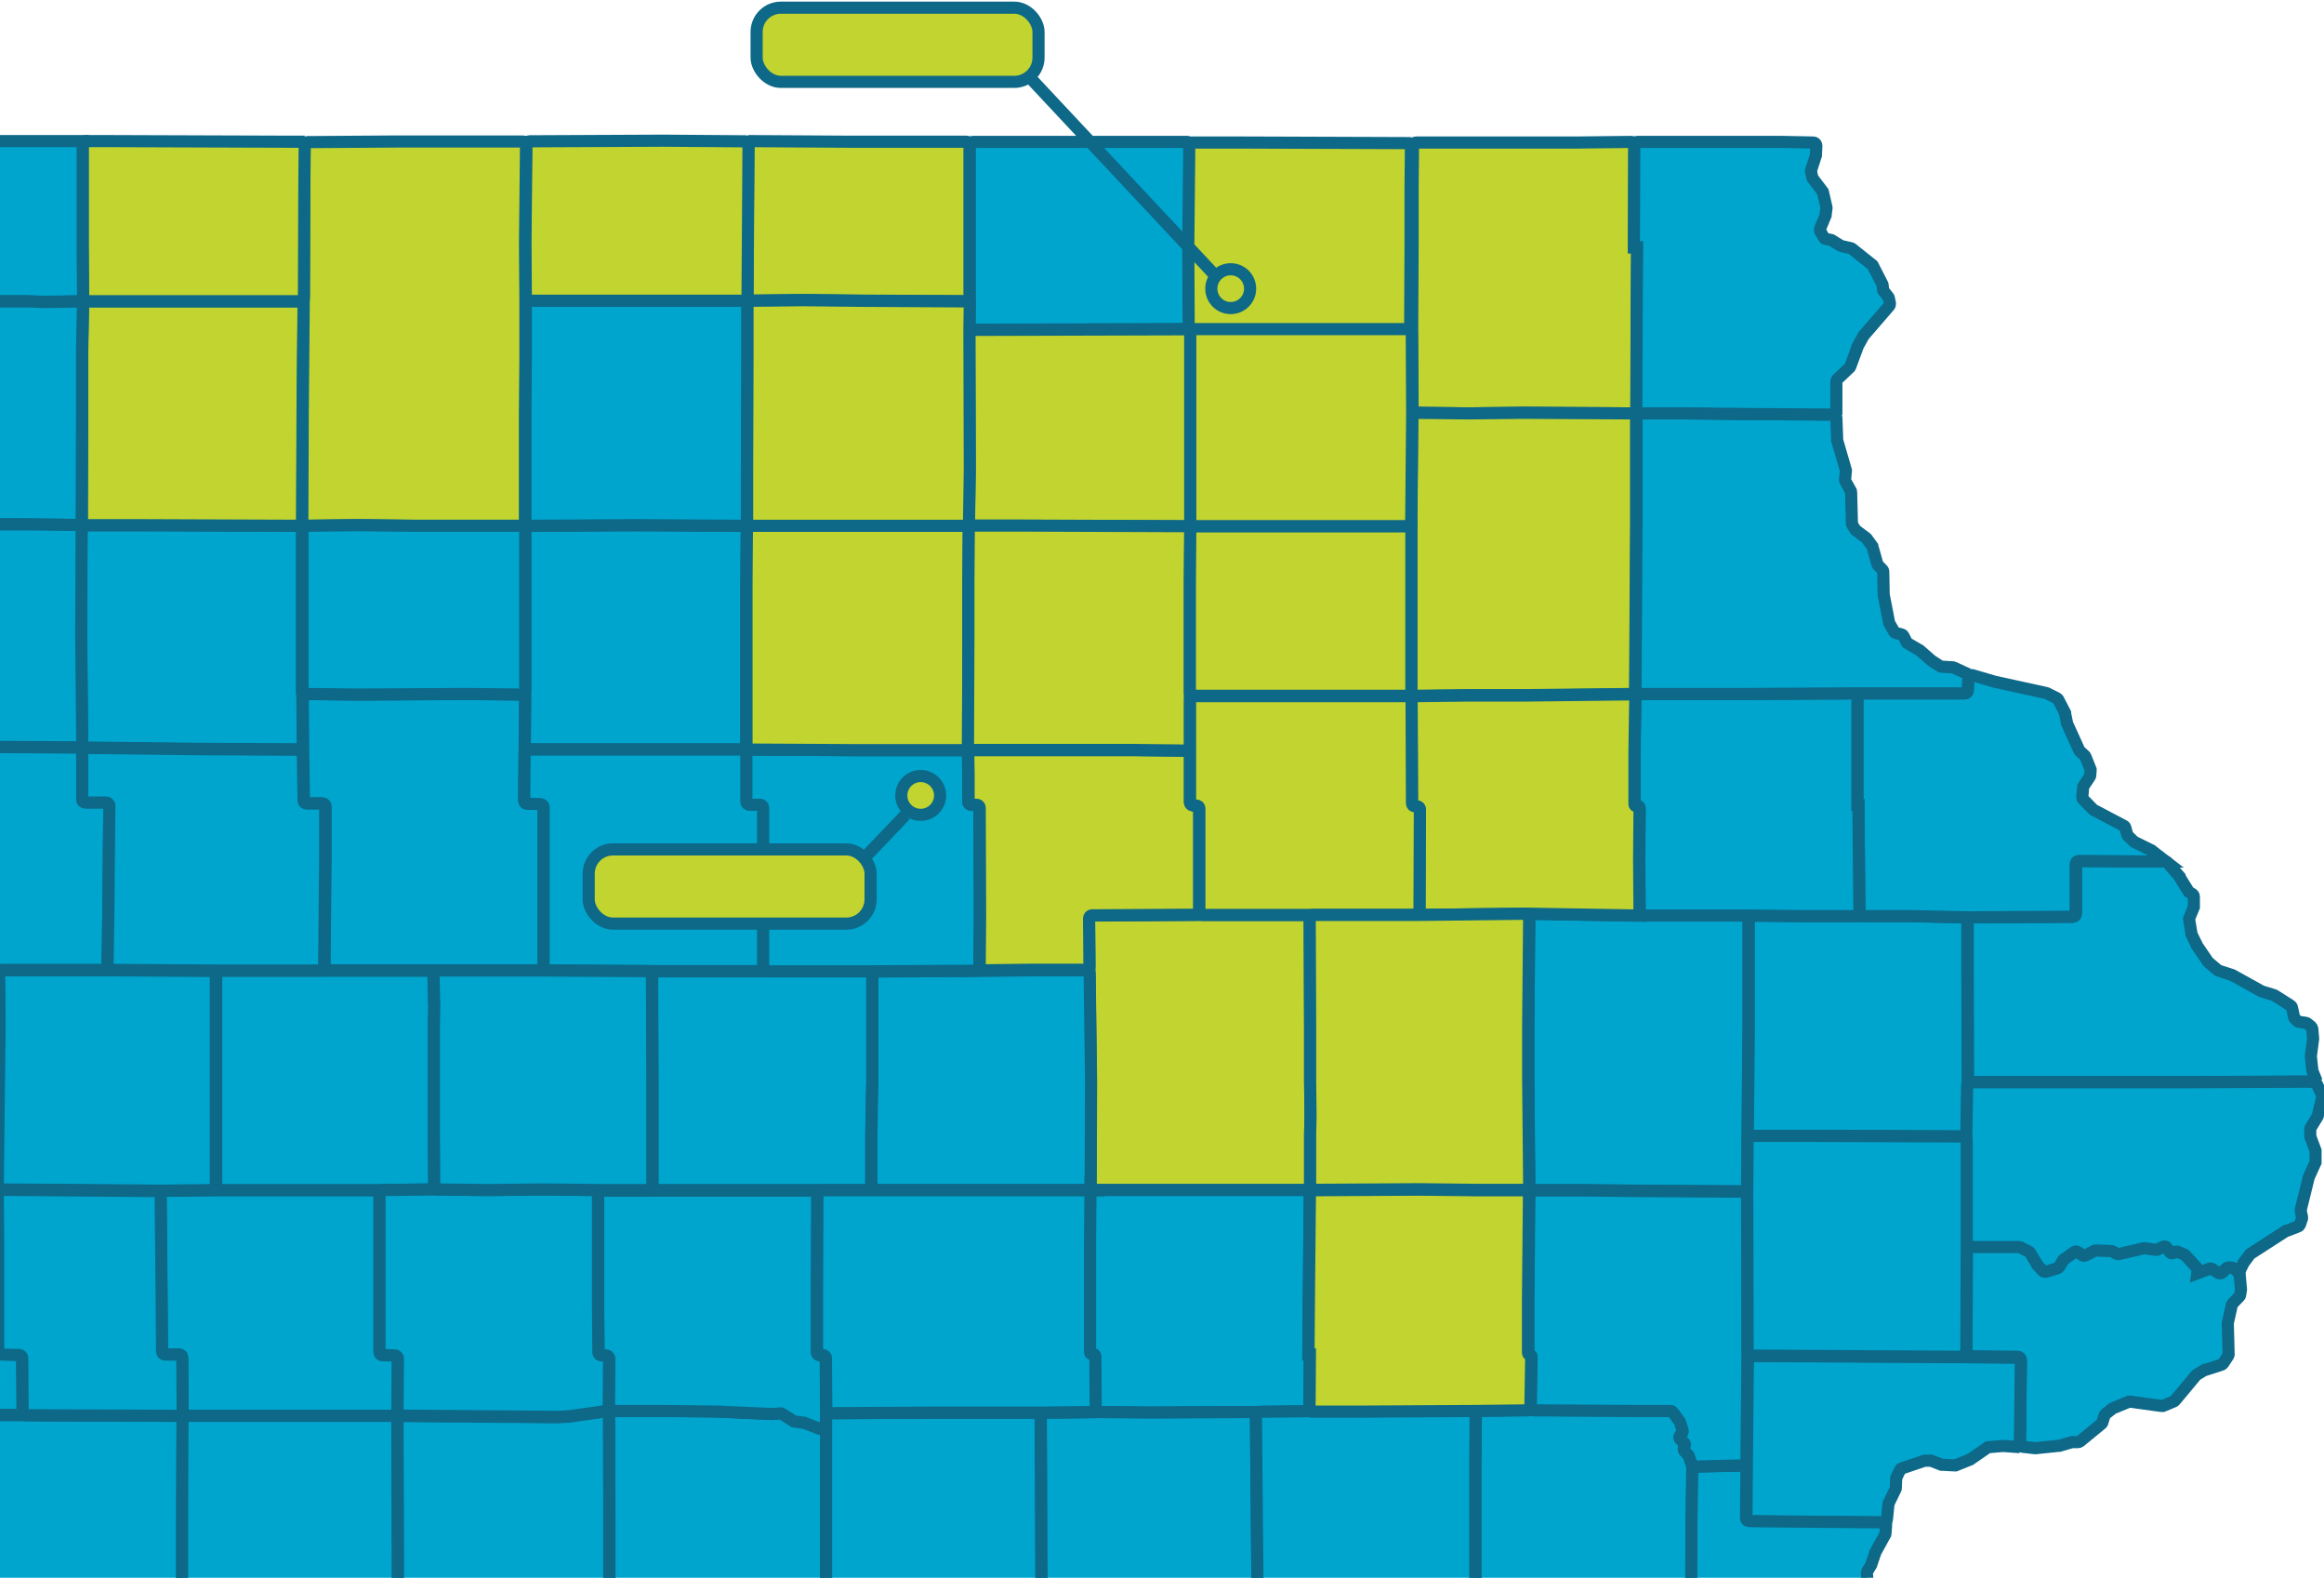 <?xml version="1.0" encoding="UTF-8"?>
<svg xmlns="http://www.w3.org/2000/svg" xmlns:xlink="http://www.w3.org/1999/xlink" id="Layer_1" data-name="Layer 1" version="1.1" viewBox="0 0 1150 780.5">
  <defs>
    <style>
      .cls-1, .cls-2 {
        fill: #00a5ce;
      }

      .cls-1, .cls-3, .cls-4 {
        stroke-width: 0px;
      }

      .cls-2, .cls-5, .cls-6 {
        stroke: #0e6887;
        stroke-width: 6px;
      }

      .cls-7 {
        clip-path: url(#clippath);
      }

      .cls-3, .cls-5 {
        fill: none;
      }

      .cls-4, .cls-6 {
        fill: #c1d42f;
      }
    </style>
    <clipPath id="clippath">
      <rect class="cls-3" x="-254" y="-3.5" width="1404" height="784"></rect>
    </clipPath>
  </defs>
  <g class="cls-7">
    <g>
      <path class="cls-1" d="M369.3,370.7h-108.1c-.8,0-1.5-.7-1.5-1.5l.2-25.6v-82c0-.8.7-1.5,1.5-1.5l53.3-.3,53.3.3c.8,0,1.5.7,1.5,1.5l-.2,26.7v82.5"></path>
      <path class="cls-5" d="M369.3,370.7h-108.1c-.8,0-1.5-.7-1.5-1.5l.2-25.6v-82c0-.8.7-1.5,1.5-1.5l53.3-.3,53.3.3c.8,0,1.5.7,1.5,1.5l-.2,26.7v82.5"></path>
      <path class="cls-6" d="M370.2,69.8l49.2.3h58.9c.8,0,1.5.7,1.5,1.5v75.9c0,.8-.7,1.5-1.5,1.5l-53.5-.3-27.4-.3-26.1.3c-.8,0-1.5-.7-1.5-1.5l.5-77.4h-.1Z"></path>
      <path class="cls-4" d="M809.7,204.5l-55.7-.3-27.6.3-25.9-.3c-.8,0-1.5-.7-1.5-1.5l-.2-39.9.2-41.8v-27.8l.2-21.2c0-.8.7-1.5,1.5-1.5h79.6l27-.3c.8,0,1.5.7,1.5,1.5l-.2,50.6h1.6l-.2,27.1-.2,55.1"></path>
      <path class="cls-5" d="M809.7,204.5l-55.7-.3-27.6.3-25.9-.3c-.8,0-1.5-.7-1.5-1.5l-.2-39.9.2-41.8v-27.8l.2-21.2c0-.8.7-1.5,1.5-1.5h79.6l27-.3c.8,0,1.5.7,1.5,1.5l-.2,50.6h1.6l-.2,27.1-.2,55.1"></path>
      <path class="cls-4" d="M369.8,148.8h-108.1c-.8,0-1.5-.7-1.5-1.5l-.2-26.6.5-49.3c0-.8.7-1.5,1.5-1.5l66.1-.3,40.8.3c.8,0,1.5.7,1.5,1.5l-.5,77.4"></path>
      <path class="cls-5" d="M369.8,148.8h-108.1c-.8,0-1.5-.7-1.5-1.5l-.2-26.6.5-49.3c0-.8.7-1.5,1.5-1.5l66.1-.3,40.8.3c.8,0,1.5.7,1.5,1.5l-.5,77.4"></path>
      <path class="cls-1" d="M149.6,343.3l27.4.3,54.3-.3,27,.3c.8,0,1.5.7,1.5,1.5l-.2,25.6-.2,25.3c0,.8.6,1.5,1.5,1.5l6.6.2c.8,0,1.5.7,1.5,1.5v79.3c0,.8-.7,1.5-1.5,1.5h-105.4c-.8,0-1.5-.7-1.5-1.5l.5-53.4v-26.2c0-.8-.7-1.5-1.5-1.5h-7.7c-.8,0-1.5-.7-1.5-1.5l-.4-25.3-.2-27.5"></path>
      <path class="cls-5" d="M149.6,343.3l27.4.3,54.3-.3,27,.3c.8,0,1.5.7,1.5,1.5l-.2,25.6-.2,25.3c0,.8.6,1.5,1.5,1.5l6.6.2c.8,0,1.5.7,1.5,1.5v79.3c0,.8-.7,1.5-1.5,1.5h-105.4c-.8,0-1.5-.7-1.5-1.5l.5-53.4v-26.2c0-.8-.7-1.5-1.5-1.5h-7.7c-.8,0-1.5-.7-1.5-1.5l-.4-25.3-.2-27.5"></path>
      <path class="cls-1" d="M837.6,725.5l-.5,26.6-.2,52.2c0,.8-.7,1.5-1.5,1.5l-25.6-.3-26.2.3h-38.6l-13.3-.6c-.8,0-1.5-.8-1.5-1.6l.4-7.4h0c0,0-.5-17-.5-17v-54.4l.2-25.5c0-.8.7-1.5,1.5-1.5l25.7-.3,53.4.3h15.7c.5,0,.9.2,1.2.6l3.3,4.5c0,0,.2.3.2.4l1.3,4c.2.5,0,1-.2,1.4l-1,1.3c-.5.7-.4,1.6.3,2.1l1.5,1.2c.5.4.7,1,.5,1.6l-.4,1.3c-.2.5,0,1.1.3,1.5l1.8,1.9c0,.2.3.3.3.5l1.8,5.3"></path>
      <path class="cls-5" d="M837.6,725.5l-.5,26.6-.2,52.2c0,.8-.7,1.5-1.5,1.5l-25.6-.3-26.2.3h-38.6l-13.3-.6c-.8,0-1.5-.8-1.5-1.6l.4-7.4h0c0,0-.5-17-.5-17v-54.4l.2-25.5c0-.8.7-1.5,1.5-1.5l25.7-.3,53.4.3h15.7c.5,0,.9.2,1.2.6l3.3,4.5c0,0,.2.3.2.4l1.3,4c.2.5,0,1-.2,1.4l-1,1.3c-.5.7-.4,1.6.3,2.1l1.5,1.2c.5.4.7,1,.5,1.6l-.4,1.3c-.2.5,0,1.1.3,1.5l1.8,1.9c0,.2.3.3.3.5l1.8,5.3"></path>
      <path class="cls-1" d="M408.8,704.1v75.8l.2,25.3c0,.8-.7,1.5-1.5,1.5l-52.3-.3-52.1-.3c-.8,0-1.5-.7-1.5-1.5v-52.2l-.2-53c0-.8.7-1.5,1.5-1.5h25.4l26.7.3,26.9,1.2h.2l4.1-.3c.3,0,.7,0,.9.2l5.6,3.6c.2,0,.4.2.6.2l4.3.6h.4l7.4,2.9c.6.2,1.3,0,1.7-.4l1.8-2.2"></path>
      <path class="cls-5" d="M408.8,704.1v75.8l.2,25.3c0,.8-.7,1.5-1.5,1.5l-52.3-.3-52.1-.3c-.8,0-1.5-.7-1.5-1.5v-52.2l-.2-53c0-.8.7-1.5,1.5-1.5h25.4l26.7.3,26.9,1.2h.2l4.1-.3c.3,0,.7,0,.9.2l5.6,3.6c.2,0,.4.2.6.2l4.3.6h.4l7.4,2.9c.6.2,1.3,0,1.7-.4l1.8-2.2"></path>
      <path class="cls-4" d="M648.3,588.7h-107.2c-.8,0-1.5-.7-1.5-1.5l.2-52.5-.7-54.8-.2-25.5c0-.8.7-1.5,1.5-1.5l53.1-.3h53.1c.8,0,1.5.7,1.5,1.5l.2,53.1v27.5l.2,17.5-.2,9.1v27.5"></path>
      <path class="cls-5" d="M648.3,588.7h-107.2c-.8,0-1.5-.7-1.5-1.5l.2-52.5-.7-54.8-.2-25.5c0-.8.7-1.5,1.5-1.5l53.1-.3h53.1c.8,0,1.5.7,1.5,1.5l.2,53.1v27.5l.2,17.5-.2,9.1v27.5"></path>
      <path class="cls-2" d="M431.1,588.7h-106.7c-.8,0-1.5-.7-1.5-1.5v-52.2l-.2-53c0-.8.7-1.5,1.5-1.5h105.9c.8,0,1.5.7,1.5,1.5v53l-.5,26.2v27.5Z"></path>
      <path class="cls-1" d="M-1.1,588.4l.2,27.4v52.6c0,.8.7,1.5,1.5,1.5l8.9.2c.8,0,1.5.7,1.5,1.5l.2,26.8c0,.8-.7,1.5-1.5,1.5H-15.3l-26.7-.3h-51c-.8,0-1.5-.7-1.5-1.5l-.2-26.5c0-.8-.7-1.5-1.5-1.5h-11.1c-.8,0-1.5-.7-1.5-1.5l.2-25.8v-52.7c0-.8.7-1.5,1.5-1.5h24.7l81.3-.3"></path>
      <path class="cls-5" d="M-1.1,588.4l.2,27.4v52.6c0,.8.7,1.5,1.5,1.5l8.9.2c.8,0,1.5.7,1.5,1.5l.2,26.8c0,.8-.7,1.5-1.5,1.5H-15.3l-26.7-.3h-51c-.8,0-1.5-.7-1.5-1.5l-.2-26.5c0-.8-.7-1.5-1.5-1.5h-11.1c-.8,0-1.5-.7-1.5-1.5l.2-25.8v-52.7c0-.8.7-1.5,1.5-1.5h24.7l81.3-.3"></path>
      <path class="cls-1" d="M1108.2,629.8l.7,7.9v.4l-.4,2.5c0,.3-.2.6-.4.8l-3.3,3.4c-.2.2-.3.5-.4.7l-2,9v.4l.4,14.9c0,.3,0,.6-.2.9l-2.5,3.8c-.2.3-.5.5-.8.6l-8.1,2.6c0,0-.2,0-.3,0l-3.8,2.3c-.2,0-.3.2-.4.3l-10.5,12.6c-.2.2-.4.3-.6.4l-5.3,2.2c-.2,0-.5,0-.8,0l-15.2-2.1c-.3,0-.5,0-.8,0l-7.8,3.2c0,0-.3,0-.4.2l-3.4,2.7c-.2.2-.4.4-.5.7l-1.1,3.5c0,.3-.3.5-.5.7l-10.6,8.7c-.3.2-.6.3-1,.3h-2.9l-6.2,1.8h-.3l-11.5,1.2h-.3l-6.1-.7c-.8,0-1.3-.8-1.3-1.5l.4-41.5c0-.8-.7-1.5-1.5-1.5l-23.9-.3c-.8,0-1.5-.7-1.5-1.5l.2-51.4c0-.8.7-1.5,1.5-1.5h24.6c.2,0,.5,0,.7.2l4.2,2.1c.3,0,.5.3.6.6l3.6,6s0,.2.2.3l2.5,2.6c.4.4,1,.6,1.6.4l5.5-1.7c.4,0,.7-.4.9-.7l1.9-3.2c0-.2.3-.4.5-.5l5.1-3.6c.5-.4,1.2-.4,1.8,0l2.3,1.6c.5.3,1.1.4,1.6,0l4.2-2.2c.2,0,.5-.2.8-.2l7.6.3c.2,0,.5,0,.7.2l2,1.1c.3.2.7.2,1.1.2l12.4-2.9h.6l5.5.8c.3,0,.6,0,.9-.2l2.5-1.3c.7-.4,1.5,0,2,.5l1.3,2c.4.7,1.3.9,2,.5l.9-.5c.4-.2.9-.3,1.4,0l3.2,1.4c.2,0,.4.2.5.4l5.6,6.1c.3.3.4.8.4,1.2l-.2,1.5,5.8-2.2c.5-.2,1,0,1.4,0l3.2,2c.6.4,1.4.3,1.9-.2l1.9-2c.3-.3.7-.5,1.1-.5h1.6c.3,0,.7,0,.9.3l3.1,2.5"></path>
      <path class="cls-5" d="M1108.2,629.8l.7,7.9v.4l-.4,2.5c0,.3-.2.6-.4.8l-3.3,3.4c-.2.2-.3.5-.4.7l-2,9v.4l.4,14.9c0,.3,0,.6-.2.9l-2.5,3.8c-.2.3-.5.5-.8.6l-8.1,2.6c0,0-.2,0-.3,0l-3.8,2.3c-.2,0-.3.2-.4.3l-10.5,12.6c-.2.2-.4.3-.6.4l-5.3,2.2c-.2,0-.5,0-.8,0l-15.2-2.1c-.3,0-.5,0-.8,0l-7.8,3.2c0,0-.3,0-.4.2l-3.4,2.7c-.2.2-.4.4-.5.7l-1.1,3.5c0,.3-.3.5-.5.7l-10.6,8.7c-.3.2-.6.3-1,.3h-2.9l-6.2,1.8h-.3l-11.5,1.2h-.3l-6.1-.7c-.8,0-1.3-.8-1.3-1.5l.4-41.5c0-.8-.7-1.5-1.5-1.5l-23.9-.3c-.8,0-1.5-.7-1.5-1.5l.2-51.4c0-.8.7-1.5,1.5-1.5h24.6c.2,0,.5,0,.7.2l4.2,2.1c.3,0,.5.3.6.6l3.6,6s0,.2.2.3l2.5,2.6c.4.4,1,.6,1.6.4l5.5-1.7c.4,0,.7-.4.9-.7l1.9-3.2c0-.2.3-.4.5-.5l5.1-3.6c.5-.4,1.2-.4,1.8,0l2.3,1.6c.5.3,1.1.4,1.6,0l4.2-2.2c.2,0,.5-.2.8-.2l7.6.3c.2,0,.5,0,.7.2l2,1.1c.3.2.7.2,1.1.2l12.4-2.9h.6l5.5.8c.3,0,.6,0,.9-.2l2.5-1.3c.7-.4,1.5,0,2,.5l1.3,2c.4.7,1.3.9,2,.5l.9-.5c.4-.2.9-.3,1.4,0l3.2,1.4c.2,0,.4.2.5.4l5.6,6.1c.3.3.4.8.4,1.2l-.2,1.5,5.8-2.2c.5-.2,1,0,1.4,0l3.2,2c.6.4,1.4.3,1.9-.2l1.9-2c.3-.3.7-.5,1.1-.5h1.6c.3,0,.7,0,.9.3l3.1,2.5"></path>
      <path class="cls-1" d="M40.7,369.8v25.6c0,.8.7,1.5,1.5,1.5h10.4c.8,0,1.5.7,1.5,1.5l-.5,54.4-.4,25.5c0,.8-.7,1.5-1.5,1.5H-52.6c-.8,0-1.5-.7-1.5-1.5l.2-53.1.2-26.8c0-.8-.7-1.5-1.5-1.5h-12.3c-.8,0-1.5-.7-1.5-1.5l-.2-24.1c0-.8.7-1.5,1.5-1.5l53.3-.3,55,.3"></path>
      <path class="cls-5" d="M40.7,369.8v25.6c0,.8.7,1.5,1.5,1.5h10.4c.8,0,1.5.7,1.5,1.5l-.5,54.4-.4,25.5c0,.8-.7,1.5-1.5,1.5H-52.6c-.8,0-1.5-.7-1.5-1.5l.2-53.1.2-26.8c0-.8-.7-1.5-1.5-1.5h-12.3c-.8,0-1.5-.7-1.5-1.5l-.2-24.1c0-.8.7-1.5,1.5-1.5l53.3-.3,55,.3"></path>
      <path class="cls-1" d="M648,698.2l-26.5.3-53,.3-25-.3c-.8,0-1.5-.7-1.5-1.5l-.2-26.1c0-.5-.5-1-1-1h-.6c-.5,0-1-.4-1-1v-53.4l.2-25.3c0-.8.7-1.5,1.5-1.5h105.7c.8,0,1.5.7,1.5,1.5l-.5,52.3-.2,27.4h.7l-.2,28.2"></path>
      <path class="cls-5" d="M648,698.2l-26.5.3-53,.3-25-.3c-.8,0-1.5-.7-1.5-1.5l-.2-26.1c0-.5-.5-1-1-1h-.6c-.5,0-1-.4-1-1v-53.4l.2-25.3c0-.8.7-1.5,1.5-1.5h105.7c.8,0,1.5.7,1.5,1.5l-.5,52.3-.2,27.4h.7l-.2,28.2"></path>
      <path class="cls-1" d="M408.8,699.1v4.4c0,.3-.1.7-.3,1l-1.5,1.8c-.4.5-1.1.7-1.7.4l-7.4-2.9h-.4l-4.3-.6c-.2,0-.4,0-.6-.2l-5.6-3.6c-.3-.2-.6-.3-.9-.2l-4.1.3h-.2l-26.9-1.2-26.7-.3h-25.4c-.8,0-1.5-.7-1.5-1.5l.2-24.2c0-.8-.7-1.5-1.5-1.5h-2.3c-.8,0-1.5-.7-1.5-1.5l-.2-25.5v-53.3c0-.8.7-1.5,1.5-1.5h105.4c.8,0,1.5.7,1.5,1.5l-.2,52.7v25.8c0,.8.7,1.5,1.5,1.5h1.4c.8,0,1.5.7,1.5,1.5l.2,27.4"></path>
      <path class="cls-5" d="M408.8,699.1v4.4c0,.3-.1.7-.3,1l-1.5,1.8c-.4.5-1.1.7-1.7.4l-7.4-2.9h-.4l-4.3-.6c-.2,0-.4,0-.6-.2l-5.6-3.6c-.3-.2-.6-.3-.9-.2l-4.1.3h-.2l-26.9-1.2-26.7-.3h-25.4c-.8,0-1.5-.7-1.5-1.5l.2-24.2c0-.8-.7-1.5-1.5-1.5h-2.3c-.8,0-1.5-.7-1.5-1.5l-.2-25.5v-53.3c0-.8.7-1.5,1.5-1.5h105.4c.8,0,1.5.7,1.5,1.5l-.2,52.7v25.8c0,.8.7,1.5,1.5,1.5h1.4c.8,0,1.5.7,1.5,1.5l.2,27.4"></path>
      <path class="cls-1" d="M149.6,343.3l.2,25.9c0,.8-.7,1.5-1.5,1.5l-53.3-.3-52.9-.6c-.8,0-1.5-.7-1.5-1.5l-.5-53.1.2-53.9c0-.8.7-1.5,1.5-1.5h25.4l80.7.3c.8,0,1.5.7,1.5,1.5v81.7"></path>
      <path class="cls-5" d="M149.6,343.3l.2,25.9c0,.8-.7,1.5-1.5,1.5l-53.3-.3-52.9-.6c-.8,0-1.5-.7-1.5-1.5l-.5-53.1.2-53.9c0-.8.7-1.5,1.5-1.5h25.4l80.7.3c.8,0,1.5.7,1.5,1.5v81.7"></path>
      <path class="cls-4" d="M149.6,260.1l-82.2-.3h-25.4c-.8,0-1.5-.7-1.5-1.5l.2-53.7v-30.9l.4-23.1c0-.8.7-1.5,1.5-1.5h106.1c.8,0,1.5.7,1.5,1.5l-.5,53.9-.2,55.6"></path>
      <path class="cls-5" d="M149.6,260.1l-82.2-.3h-25.4c-.8,0-1.5-.7-1.5-1.5l.2-53.7v-30.9l.4-23.1c0-.8.7-1.5,1.5-1.5h106.1c.8,0,1.5.7,1.5,1.5l-.5,53.9-.2,55.6"></path>
      <path class="cls-1" d="M999.5,715.9l-8.2-.6h-.2l-7.1.6c-.3,0-.5,0-.7.3l-8.1,5.6s-.2,0-.3.2l-7.2,2.9c-.2,0-.4,0-.6,0l-5.9-.3c-.2,0-.3,0-.5,0l-5.1-2c-.2,0-.4,0-.5,0h-2.8l-11.2,3.8c-.4,0-.7.4-.9.8l-1.7,3.5c0,.2,0,.4-.2.6l-.2,4.9c0,.2,0,.4-.2.6l-3.2,6.6c0,.2,0,.3-.2.5l-.8,7.9c0,.8-.7,1.4-1.5,1.4l-66.5-.6c-.8,0-1.5-.7-1.5-1.5l.2-26,.5-52.8c0-.8.7-1.5,1.5-1.5l52.1.3,54.6.3,25.4.3c.8,0,1.5.7,1.5,1.5l-.5,42.8"></path>
      <path class="cls-5" d="M999.5,715.9l-8.2-.6h-.2l-7.1.6c-.3,0-.5,0-.7.3l-8.1,5.6s-.2,0-.3.2l-7.2,2.9c-.2,0-.4,0-.6,0l-5.9-.3c-.2,0-.3,0-.5,0l-5.1-2c-.2,0-.4,0-.5,0h-2.8l-11.2,3.8c-.4,0-.7.4-.9.8l-1.7,3.5c0,.2,0,.4-.2.6l-.2,4.9c0,.2,0,.4-.2.6l-3.2,6.6c0,.2,0,.3-.2.5l-.8,7.9c0,.8-.7,1.4-1.5,1.4l-66.5-.6c-.8,0-1.5-.7-1.5-1.5l.2-26,.5-52.8c0-.8.7-1.5,1.5-1.5l52.1.3,54.6.3,25.4.3c.8,0,1.5.7,1.5,1.5l-.5,42.8"></path>
      <path class="cls-1" d="M589,162.8l-107.8.3c-.8,0-1.5-.7-1.5-1.5l.2-12.5v-77.4c0-.8.7-1.5,1.5-1.5h106.3c.8,0,1.5.7,1.5,1.5l-.5,49.6.2,41.5"></path>
      <path class="cls-5" d="M589,162.8l-107.8.3c-.8,0-1.5-.7-1.5-1.5l.2-12.5v-77.4c0-.8.7-1.5,1.5-1.5h106.3c.8,0,1.5.7,1.5,1.5l-.5,49.6.2,41.5"></path>
      <path class="cls-1" d="M539.6,588.7h-106.9c-.8,0-1.5-.7-1.5-1.5v-25.9l.5-26.2v-53c0-.8.7-1.5,1.5-1.5l51.7-.3,26.9-.3h25.9c.8,0,1.5.7,1.5,1.5l.7,53.3-.2,54"></path>
      <path class="cls-5" d="M539.6,588.7h-106.9c-.8,0-1.5-.7-1.5-1.5v-25.9l.5-26.2v-53c0-.8.7-1.5,1.5-1.5l51.7-.3,26.9-.3h25.9c.8,0,1.5.7,1.5,1.5l.7,53.3-.2,54"></path>
      <path class="cls-1" d="M515.4,806.8h-104.9c-.8,0-1.5-.7-1.5-1.5l-.2-25.4v-79.3c0-.8.7-1.5,1.5-1.5l50.7-.3h52.4c.8,0,1.5.7,1.5,1.5l.2,25.8.2,53.8v26.9"></path>
      <path class="cls-5" d="M515.4,806.8h-104.9c-.8,0-1.5-.7-1.5-1.5l-.2-25.4v-79.3c0-.8.7-1.5,1.5-1.5l50.7-.3h52.4c.8,0,1.5.7,1.5,1.5l.2,25.8.2,53.8v26.9"></path>
      <path class="cls-1" d="M542.1,698.5l26.5.3,51.4-.3c.8,0,1.5.7,1.5,1.5l.2,25.8.5,53.2-.2,25.7c0,.8-.7,1.5-1.5,1.5l-52.4.3-26.2.3h-25c-.8,0-1.5-.7-1.5-1.5v-25.3l-.2-53.8-.2-25.8c0-.8.7-1.5,1.5-1.5l25.7-.3"></path>
      <path class="cls-5" d="M542.1,698.5l26.5.3,51.4-.3c.8,0,1.5.7,1.5,1.5l.2,25.8.5,53.2-.2,25.7c0,.8-.7,1.5-1.5,1.5l-52.4.3-26.2.3h-25c-.8,0-1.5-.7-1.5-1.5v-25.3l-.2-53.8-.2-25.8c0-.8.7-1.5,1.5-1.5l25.7-.3"></path>
      <path class="cls-1" d="M301.3,697.9l.2,54.5v52.4c0,.8-.6,1.5-1.4,1.5l-24.1,2h-.2l-26.2-.3-51.4-.3c-.8,0-1.5-.7-1.5-1.5l.2-25.3-.2-78.9c0-.8.7-1.5,1.5-1.5l77.8.6h0l5.5-.3h.1l19.4-2.8"></path>
      <path class="cls-5" d="M301.3,697.9l.2,54.5v52.4c0,.8-.6,1.5-1.4,1.5l-24.1,2h-.2l-26.2-.3-51.4-.3c-.8,0-1.5-.7-1.5-1.5l.2-25.3-.2-78.9c0-.8.7-1.5,1.5-1.5l77.8.6h0l5.5-.3h.1l19.4-2.8"></path>
      <path class="cls-1" d="M961.8,833.6l-45.1-.3-51.5-.3c-.8,0-1.5-.7-1.5-1.5l-.2-23.8c0-.8-.7-1.5-1.5-1.5l-23.7-.3c-.8,0-1.5-.7-1.5-1.5l.2-52.2.4-25.2c0-.8.7-1.5,1.5-1.5l23.7-.5c.9,0,1.6.7,1.6,1.5l-.2,24.5c0,.8.7,1.5,1.5,1.5l66.3.6c.9,0,1.6.8,1.5,1.6l-.3,3.9c0,.2,0,.4-.2.6l-4.9,8.9s0,.2,0,.2l-2,5.9c0,0,0,.2-.2.3l-1.7,2.8c-.2.3-.2.6-.2.9l.2,2.8c0,.3,0,.6.3.8l2.6,3.5c0,0,.2.3.2.4l2.8,7.7c0,.2.2.5.4.6l5.2,4.4c.2.2.3.3.4.5l1.9,4.3c.2.4.5.7.9.8l2.9.9h.7l4.5-.8c.4,0,.9,0,1.2.3l4.1,3.4c.2,0,.3.3.4.5l9.4,17.5c0,.3.2.5.2.8l-.4,6.7"></path>
      <path class="cls-5" d="M961.8,833.6l-45.1-.3-51.5-.3c-.8,0-1.5-.7-1.5-1.5l-.2-23.8c0-.8-.7-1.5-1.5-1.5l-23.7-.3c-.8,0-1.5-.7-1.5-1.5l.2-52.2.4-25.2c0-.8.7-1.5,1.5-1.5l23.7-.5c.9,0,1.6.7,1.6,1.5l-.2,24.5c0,.8.7,1.5,1.5,1.5l66.3.6c.9,0,1.6.8,1.5,1.6l-.3,3.9c0,.2,0,.4-.2.6l-4.9,8.9s0,.2,0,.2l-2,5.9c0,0,0,.2-.2.3l-1.7,2.8c-.2.3-.2.6-.2.9l.2,2.8c0,.3,0,.6.3.8l2.6,3.5c0,0,.2.3.2.4l2.8,7.7c0,.2.2.5.4.6l5.2,4.4c.2.2.3.3.4.5l1.9,4.3c.2.4.5.7.9.8l2.9.9h.7l4.5-.8c.4,0,.9,0,1.2.3l4.1,3.4c.2,0,.3.3.4.5l9.4,17.5c0,.3.2.5.2.8l-.4,6.7"></path>
      <path class="cls-2" d="M811.3,452.9h52.4c.8,0,1.5.7,1.5,1.5v53.4l-.5,54.1-.2,25.9c0,.8-.7,1.5-1.5,1.5l-52.1-.3-27.2-.3h-25.4c-.8,0-1.5-.7-1.5-1.5l-.5-53.1v-27.2l.5-53.3c0-.8.7-1.5,1.5-1.5l53,.9h0Z"></path>
      <path class="cls-4" d="M259.9,260.1h-55.7l-27.2-.3-25.9.3c-.8,0-1.5-.7-1.5-1.5l.2-54,.5-55.4.2-56.8.2-20.6c0-.8.7-1.5,1.5-1.5l43.1-.3h63.5c.8,0,1.5.7,1.5,1.5l-.5,49.3.2,28.1v28l-.2,27.7v55.6"></path>
      <path class="cls-5" d="M259.9,260.1h-55.7l-27.2-.3-25.9.3c-.8,0-1.5-.7-1.5-1.5l.2-54,.5-55.4.2-56.8.2-20.6c0-.8.7-1.5,1.5-1.5l43.1-.3h63.5c.8,0,1.5.7,1.5,1.5l-.5,49.3.2,28.1v28l-.2,27.7v55.6"></path>
      <path class="cls-1" d="M622,806.1l.2-27.2-.5-53.2-.2-25.8c0-.8.7-1.5,1.5-1.5l25-.3h27.2l53.5-.3c.8,0,1.5.7,1.5,1.5l-.2,25.4v54.4l.5,16.9h0c0,0-.4,7.6-.4,7.6,0,.8-.7,1.4-1.5,1.4l-53.2.6-53.4.3"></path>
      <path class="cls-5" d="M622,806.1l.2-27.2-.5-53.2-.2-25.8c0-.8.7-1.5,1.5-1.5l25-.3h27.2l53.5-.3c.8,0,1.5.7,1.5,1.5l-.2,25.4v54.4l.5,16.9h0c0,0-.4,7.6-.4,7.6,0,.8-.7,1.4-1.5,1.4l-53.2.6-53.4.3"></path>
      <path class="cls-1" d="M865.2,452.9l26.7.3h54.4l25.7.6c.8,0,1.5.7,1.5,1.5v25.5l.2,54.5-.4,25.4c0,.8-.7,1.5-1.5,1.5l-80-.3h-25.4c-.8,0-1.5-.7-1.5-1.5l.5-52.6v-54.9"></path>
      <path class="cls-5" d="M865.2,452.9l26.7.3h54.4l25.7.6c.8,0,1.5.7,1.5,1.5v25.5l.2,54.5-.4,25.4c0,.8-.7,1.5-1.5,1.5l-80-.3h-25.4c-.8,0-1.5-.7-1.5-1.5l.5-52.6v-54.9"></path>
      <path class="cls-2" d="M864.7,670.6l-.5,52.8c0,.8-.7,1.5-1.5,1.5l-24.1.6c-.7,0-1.3-.4-1.5-1l-1.4-4.2c0-.2-.2-.4-.3-.5l-1.8-1.9c-.4-.4-.5-1-.3-1.5l.4-1.3c.2-.6,0-1.2-.5-1.6l-1.5-1.2c-.6-.5-.8-1.4-.3-2.1l1-1.3c.3-.4.4-.9.2-1.4l-1.3-4c0-.2,0-.3-.2-.4l-3.3-4.5c-.3-.4-.7-.6-1.2-.6h-15.7l-51.9-.3c-.8,0-1.5-.7-1.5-1.5l.4-24.9c0-.5-.3-.9-.8-1-.5,0-.8-.5-.8-1v-25.6l.5-53.3c0-.8.7-1.5,1.5-1.5h25.4l27.2.3,52.1.3c.8,0,1.5.7,1.5,1.5l.2,79.7h0Z"></path>
      <path class="cls-2" d="M539.6,588.7l-.2,26.8v53.4c0,.5.4,1,1,1h.6c.5,0,1,.4,1,1l.2,26.1c0,.8-.7,1.5-1.5,1.5l-25.7.3h-53.9l-50.7.3c-.8,0-1.5-.7-1.5-1.5l-.2-25.8c0-.8-.7-1.5-1.5-1.5h-1.4c-.8,0-1.5-.7-1.5-1.5v-25.8l.2-52.7c0-.8.7-1.5,1.5-1.5h133.7,0Z"></path>
      <path class="cls-1" d="M1146.5,535.3l-3.6-.3h0l-61.5.3h-106c-.8,0-1.5-.7-1.5-1.5l-.2-53v-25.5c0-.8.7-1.5,1.5-1.5l50.6-.3c.8,0,1.5-.7,1.5-1.5v-24.6c0-.8.7-1.5,1.5-1.5l42.6.3c.4,0,.9.2,1.1.5l6,6.9s0,.1,0,.2l4.4,7.1c0,.2.3.4.5.5l1.5.9c.4.3.7.8.7,1.3v4.5c0,.2,0,.4,0,.6l-2.3,5.6c0,.3,0,.5,0,.8l1.1,6.6c0,.1,0,.3,0,.4l2.6,5.3s0,.1,0,.2l5.6,8.2c0,.1.2.2.3.3l4.5,3.8c.2.1.3.2.5.3l6.5,2.1s.2,0,.3.1l14.4,8s.2,0,.3.1l5.9,1.8c0,0,.3.1.4.2l7.7,4.9c.3.2.6.5.7.9l1.1,4.9c0,.3.2.5.4.7l1.2,1.2c.2.2.5.4.9.4l3.3.5c.2,0,.5.2.7.3l1.9,1.5c.3.3.5.6.6,1.1l.4,4.8v.3l-1.1,8.4v.3l.7,6.5v.4l2.2,5.4"></path>
      <path class="cls-5" d="M1146.5,535.3l-3.6-.3h0l-61.5.3h-106c-.8,0-1.5-.7-1.5-1.5l-.2-53v-25.5c0-.8.7-1.5,1.5-1.5l50.6-.3c.8,0,1.5-.7,1.5-1.5v-24.6c0-.8.7-1.5,1.5-1.5l42.6.3c.4,0,.9.2,1.1.5l6,6.9s0,.1,0,.2l4.4,7.1c0,.2.3.4.5.5l1.5.9c.4.3.7.8.7,1.3v4.5c0,.2,0,.4,0,.6l-2.3,5.6c0,.3,0,.5,0,.8l1.1,6.6c0,.1,0,.3,0,.4l2.6,5.3s0,.1,0,.2l5.6,8.2c0,.1.2.2.3.3l4.5,3.8c.2.1.3.2.5.3l6.5,2.1s.2,0,.3.1l14.4,8s.2,0,.3.1l5.9,1.8c0,0,.3.1.4.2l7.7,4.9c.3.2.6.5.7.9l1.1,4.9c0,.3.2.5.4.7l1.2,1.2c.2.2.5.4.9.4l3.3.5c.2,0,.5.2.7.3l1.9,1.5c.3.3.5.6.6,1.1l.4,4.8v.3l-1.1,8.4v.3l.7,6.5v.4l2.2,5.4"></path>
      <path class="cls-4" d="M648,698.2l.2-28.2h-.7l.2-27.3.5-52.4c0-.8.7-1.5,1.5-1.5l52.6-.3,27.2.3h25.6c.8,0,1.5.7,1.5,1.5l-.5,53.3v25.6c0,.5.3.9.8,1,.5,0,.8.5.8,1l-.4,25c0,.8-.7,1.5-1.5,1.5l-25.7.3-55,.3h-27.2"></path>
      <path class="cls-5" d="M648,698.2l.2-28.2h-.7l.2-27.3.5-52.4c0-.8.7-1.5,1.5-1.5l52.6-.3,27.2.3h25.6c.8,0,1.5.7,1.5,1.5l-.5,53.3v25.6c0,.5.3.9.8,1,.5,0,.8.5.8,1l-.4,25c0,.8-.7,1.5-1.5,1.5l-25.7.3-55,.3h-27.2"></path>
      <path class="cls-1" d="M259.9,260.1v82c0,.8-.7,1.5-1.5,1.5l-27-.3-54.3.3-25.9-.3c-.8,0-1.5-.7-1.5-1.5v-80.2c0-.8.7-1.5,1.5-1.5l25.9-.3,27.2.3h55.7"></path>
      <path class="cls-5" d="M259.9,260.1v82c0,.8-.7,1.5-1.5,1.5l-27-.3-54.3.3-25.9-.3c-.8,0-1.5-.7-1.5-1.5v-80.2c0-.8.7-1.5,1.5-1.5l25.9-.3,27.2.3h55.7"></path>
      <path class="cls-4" d="M698.2,70.9l-.2,22.7v27.8l-.2,40.3c0,.8-.7,1.5-1.5,1.5h-106.6c-.8,0-1.5-.7-1.5-1.5l-.2-40,.5-49.7c0-.8.7-1.5,1.5-1.5h22.2l86.2.3"></path>
      <path class="cls-5" d="M698.2,70.9l-.2,22.7v27.8l-.2,40.3c0,.8-.7,1.5-1.5,1.5h-106.6c-.8,0-1.5-.7-1.5-1.5l-.2-40,.5-49.7c0-.8.7-1.5,1.5-1.5h22.2l86.2.3"></path>
      <path class="cls-1" d="M478.9,371.1l.2,12v13.6c0,.8.7,1.5,1.5,1.5h2.5c.8,0,1.5.7,1.5,1.5l.2,53.2-.2,25.8c0,.8-.7,1.5-1.5,1.5l-51.7.3h-52.4c-.8,0-1.5-.7-1.5-1.5v-79.3c0-.8-.7-1.5-1.5-1.5h-5.3c-.8,0-1.5-.7-1.5-1.5v-24.4c0-.8.7-1.5,1.5-1.5l53.3.3h54.8"></path>
      <path class="cls-5" d="M478.9,371.1l.2,12v13.6c0,.8.7,1.5,1.5,1.5h2.5c.8,0,1.5.7,1.5,1.5l.2,53.2-.2,25.8c0,.8-.7,1.5-1.5,1.5l-51.7.3h-52.4c-.8,0-1.5-.7-1.5-1.5v-79.3c0-.8-.7-1.5-1.5-1.5h-5.3c-.8,0-1.5-.7-1.5-1.5v-24.4c0-.8.7-1.5,1.5-1.5l53.3.3h54.8"></path>
      <path class="cls-2" d="M260.2,148.8h108.1c.8,0,1.5.7,1.5,1.5v26.2l-.2,56.3v25.8c0,.8-.7,1.5-1.5,1.5l-53.3-.3-53.3.3c-.8,0-1.5-.7-1.5-1.5v-54l.2-27.7v-28h0Z"></path>
      <path class="cls-1" d="M369.3,370.7v25.9c0,.8.7,1.5,1.5,1.5h5.3c.8,0,1.5.7,1.5,1.5v79.3c0,.8-.7,1.5-1.5,1.5h-53.5l-52.1-.3c-.8,0-1.5-.7-1.5-1.5v-79.3c0-.8-.7-1.5-1.5-1.5l-6.6-.2c-.8,0-1.5-.7-1.5-1.5l.2-23.8c0-.8.7-1.5,1.5-1.5h108.1"></path>
      <path class="cls-5" d="M369.3,370.7v25.9c0,.8.7,1.5,1.5,1.5h5.3c.8,0,1.5.7,1.5,1.5v79.3c0,.8-.7,1.5-1.5,1.5h-53.5l-52.1-.3c-.8,0-1.5-.7-1.5-1.5v-79.3c0-.8-.7-1.5-1.5-1.5l-6.6-.2c-.8,0-1.5-.7-1.5-1.5l.2-23.8c0-.8.7-1.5,1.5-1.5h108.1"></path>
      <path class="cls-1" d="M196.7,700.4h-104.9c-.8,0-1.5-.7-1.5-1.5l-.2-27.4c0-.8-.7-1.5-1.5-1.5h-7c-.8,0-1.5-.7-1.5-1.5l-.2-25.5-.5-52.4c0-.8.7-1.5,1.5-1.5l25.9-.3h79.5c.8,0,1.5.7,1.5,1.5v78.6c0,.8.7,1.5,1.5,1.5l6.1.2c.8,0,1.5.7,1.5,1.5l-.2,28.3"></path>
      <path class="cls-5" d="M196.7,700.4h-104.9c-.8,0-1.5-.7-1.5-1.5l-.2-27.4c0-.8-.7-1.5-1.5-1.5h-7c-.8,0-1.5-.7-1.5-1.5l-.2-25.5-.5-52.4c0-.8.7-1.5,1.5-1.5l25.9-.3h79.5c.8,0,1.5.7,1.5,1.5v78.6c0,.8.7,1.5,1.5,1.5l6.1.2c.8,0,1.5.7,1.5,1.5l-.2,28.3"></path>
      <path class="cls-4" d="M478.9,371.1h82l26.4.3c.8,0,1.5.7,1.5,1.5v23.9c0,.8.6,1.5,1.4,1.5h1.8c.8.2,1.4.8,1.4,1.6v51.1c0,.8-.7,1.5-1.5,1.5l-51.5.3c-.8,0-1.5.7-1.5,1.5l.2,23.9c0,.8-.7,1.5-1.5,1.5h-25.9l-25.4.3c-.8,0-1.5-.7-1.5-1.5l.2-25.7-.2-53.2c0-.8-.7-1.5-1.5-1.5h-2.5c-.8,0-1.5-.7-1.5-1.5v-13.6l-.2-12"></path>
      <path class="cls-5" d="M478.9,371.1h82l26.4.3c.8,0,1.5.7,1.5,1.5v23.9c0,.8.6,1.5,1.4,1.5h1.8c.8.2,1.4.8,1.4,1.6v51.1c0,.8-.7,1.5-1.5,1.5l-51.5.3c-.8,0-1.5.7-1.5,1.5l.2,23.9c0,.8-.7,1.5-1.5,1.5h-25.9l-25.4.3c-.8,0-1.5-.7-1.5-1.5l.2-25.7-.2-53.2c0-.8-.7-1.5-1.5-1.5h-2.5c-.8,0-1.5-.7-1.5-1.5v-13.6l-.2-12"></path>
      <path class="cls-1" d="M214.4,480.2l.5,17.9-.2,9.1v54.4l.2,25.3c0,.8-.7,1.5-1.5,1.5l-25.4.3h-79.5c-.8,0-1.5-.7-1.5-1.5v-105.5c0-.8.7-1.5,1.5-1.5h106"></path>
      <path class="cls-5" d="M214.4,480.2l.5,17.9-.2,9.1v54.4l.2,25.3c0,.8-.7,1.5-1.5,1.5l-25.4.3h-79.5c-.8,0-1.5-.7-1.5-1.5v-105.5c0-.8.7-1.5,1.5-1.5h106"></path>
      <path class="cls-4" d="M479.4,260.1l-.2,28.2v28.2l-.2,53.1c0,.8-.7,1.5-1.5,1.5h-53.3l-53.3-.3c-.8,0-1.5-.7-1.5-1.5v-81l.2-26.7c0-.8.7-1.5,1.5-1.5h108.4"></path>
      <path class="cls-5" d="M479.4,260.1l-.2,28.2v28.2l-.2,53.1c0,.8-.7,1.5-1.5,1.5h-53.3l-53.3-.3c-.8,0-1.5-.7-1.5-1.5v-81l.2-26.7c0-.8.7-1.5,1.5-1.5h108.4"></path>
      <path class="cls-6" d="M589,260.4l-82.2-.3h-25.9c-.8,0-1.5-.7-1.5-1.5l.4-26.1-.2-67.8c0-.8.7-1.5,1.5-1.5l106.4-.3c.8,0,1.5.7,1.5,1.5v96.1h0Z"></path>
      <path class="cls-6" d="M698.9,204.2l27.4.3,27.6-.3,54.2.3c.8,0,1.5.7,1.5,1.5v54.4l-.5,81.4c0,.8-.7,1.5-1.5,1.5l-54.2.6h-27.6l-25.9.3c-.8,0-1.5-.7-1.5-1.5v-82.3l.5-56.2h0Z"></path>
      <path class="cls-4" d="M150.8,70.1l-.2,22.1-.2,55.3c0,.8-.7,1.5-1.5,1.5H42.6c-.8,0-1.5-.7-1.5-1.5l-.2-25.9v-50.3c0-.8.7-1.5,1.5-1.5h11.5l87.8.3h9.1"></path>
      <path class="cls-5" d="M150.8,70.1l-.2,22.1-.2,55.3c0,.8-.7,1.5-1.5,1.5H42.6c-.8,0-1.5-.7-1.5-1.5l-.2-25.9v-50.3c0-.8.7-1.5,1.5-1.5h11.5l87.8.3h9.1"></path>
      <path class="cls-2" d="M1071.9,426.2l-43.3-.3c-.8,0-1.5.7-1.5,1.5v24.6c0,.8-.7,1.5-1.5,1.5l-52.1.3-27.2-.6h-24.7c-.8,0-1.5-.7-1.5-1.5l-.5-53.5h-.5v-53.7c0-.8.7-1.5,1.5-1.5h51.6c.8,0,1.5-.6,1.5-1.5l.3-6.1c0-1,1-1.7,2-1.4l10.9,3.2h0l25.5,5.6c0,0,.2,0,.4.1l5,2.5c.3.2.5.4.7.7l3.4,6.6c0,.1,0,.3,0,.4l.9,4.4c0,.1,0,.2,0,.3l6.1,13.4c0,.2.2.4.4.5l2.3,2.1c.2.2.3.3.4.6l2.5,6.3c0,.2,0,.5,0,.7l-.2,2.1c0,.3,0,.5-.2.7l-3.1,4.7c0,.2-.2.5-.2.7l-.4,4.6c0,.4,0,.9.4,1.2l4.9,5c0,.1.2.2.4.3l14.8,7.8c.4.2.7.5.8,1l.9,3.3c0,.3.2.5.4.7l2.8,2.7c0,.1.2.2.4.3l8.5,4.2s.2,0,.2.2l6.9,5.3h-.3Z"></path>
      <path class="cls-2" d="M40.9,69.8v51.8l.2,25.9c0,.8-.7,1.5-1.5,1.5l-17.1.3-9.3-.3h-80.9c-.8,0-1.5-.7-1.5-1.5l.2-26.2.2-50c0-.8.7-1.5,1.5-1.5,0,0,108.2,0,108.2,0Z"></path>
      <path class="cls-1" d="M919.1,343v55.2h.5l.5,53.5c0,.8-.7,1.5-1.5,1.5h-26.6l-26.7-.3h-52.4c-.8,0-1.5-.7-1.5-1.5l-.2-26.1.2-25.6c0-.6-.5-1.1-1.1-1h-.3c-.6.1-1.1-.3-1.1-1v-26.3l.4-26.6c0-.8.7-1.5,1.5-1.5h53.5l54.8-.3"></path>
      <path class="cls-5" d="M919.1,343v55.2h.5l.5,53.5c0,.8-.7,1.5-1.5,1.5h-26.6l-26.7-.3h-52.4c-.8,0-1.5-.7-1.5-1.5l-.2-26.1.2-25.6c0-.6-.5-1.1-1.1-1h-.3c-.6.1-1.1-.3-1.1-1v-26.3l.4-26.6c0-.8.7-1.5,1.5-1.5h53.5l54.8-.3"></path>
      <path class="cls-1" d="M295.9,588.7v54.8l.2,25.5c0,.8.7,1.5,1.5,1.5h2.3c.8,0,1.5.7,1.5,1.5l-.2,24.5c0,.8-.6,1.4-1.3,1.5l-18.2,2.6h-.1l-5.5.3h0l-77.9-.6c-.8,0-1.5-.7-1.5-1.5l.2-26.8c0-.8-.7-1.5-1.5-1.5l-6.1-.2c-.8,0-1.5-.7-1.5-1.5v-78.6c0-.8.7-1.5,1.5-1.5l25.4-.3,26.5.3,27.4-.3,27.2.3"></path>
      <path class="cls-5" d="M295.9,588.7v54.8l.2,25.5c0,.8.7,1.5,1.5,1.5h2.3c.8,0,1.5.7,1.5,1.5l-.2,24.5c0,.8-.6,1.4-1.3,1.5l-18.2,2.6h-.1l-5.5.3h0l-77.9-.6c-.8,0-1.5-.7-1.5-1.5l.2-26.8c0-.8-.7-1.5-1.5-1.5l-6.1-.2c-.8,0-1.5-.7-1.5-1.5v-78.6c0-.8.7-1.5,1.5-1.5l25.4-.3,26.5.3,27.4-.3,27.2.3"></path>
      <path class="cls-1" d="M-54.1,479.9H-2c.8,0,1.5.7,1.5,1.5l.2,25.8-.9,79.8c0,.8-.7,1.5-1.5,1.5l-79.8.3h-51.4c-.8,0-1.5-.7-1.5-1.5v-25.6l.5-26.9.2-53.3c0-.8.7-1.5,1.5-1.5H-54.1"></path>
      <path class="cls-5" d="M-54.1,479.9H-2c.8,0,1.5.7,1.5,1.5l.2,25.8-.9,79.8c0,.8-.7,1.5-1.5,1.5l-79.8.3h-51.4c-.8,0-1.5-.7-1.5-1.5v-25.6l.5-26.9.2-53.3c0-.8.7-1.5,1.5-1.5H-54.1"></path>
      <path class="cls-1" d="M1108.2,629.8l-3.1-2.5c-.3-.2-.6-.3-.9-.3h-1.6c-.4,0-.8.2-1.1.5l-1.9,2c-.5.5-1.3.6-1.9.2l-3.2-2c-.4-.3-.9-.3-1.4,0l-5.8,2.2.2-1.5c0-.4,0-.9-.4-1.2l-5.6-6.1c0-.2-.3-.3-.5-.4l-3.2-1.4c-.4-.2-.9-.2-1.3,0l-.9.5c-.7.4-1.6.2-2-.5l-1.3-2c-.4-.7-1.3-.9-2-.5l-2.5,1.3c-.3.2-.6.2-.9.2l-5.5-.8h-.6l-12.4,2.9c-.4,0-.8,0-1.1-.2l-1.9-1.1c-.2,0-.4-.2-.7-.2l-7.6-.3c-.3,0-.5,0-.8.2l-4.2,2.2c-.5.3-1.1.2-1.6,0l-2.3-1.6c-.5-.4-1.2-.4-1.8,0l-5.1,3.6c-.2,0-.3.3-.5.5l-1.9,3.2c-.2.3-.5.6-.9.7l-5.5,1.7c-.6.2-1.2,0-1.6-.4l-2.5-2.6s0-.2-.2-.3l-3.6-6c0-.2-.4-.4-.6-.6l-4.2-2.1c-.2,0-.5-.2-.7-.2h-24.6c-.8,0-1.5-.7-1.5-1.5v-53.1l.4-25.4c0-.8.7-1.5,1.5-1.5h106l61.5-.3h0l2.8.2c.6,0,1,.4,1.2.9l2.7,5.6c.2.3.2.7,0,1l-2.2,9.2c0,.2,0,.3-.2.5l-3.3,5.4c-.2.2-.2.5-.2.8v3.5l2.6,7v5.2c0,.2,0,.4,0,.6l-3.5,7.7v.3l-3.8,15.4v.6l.6,3v.8l-1,3c-.2.4-.5.8-.9.9l-5.7,2.2s-.2,0-.3,0l-17.5,11.3c-.2,0-.3.2-.4.4l-3,4s0,.2-.2.3l-2.3,4.8"></path>
      <path class="cls-5" d="M1108.2,629.8l-3.1-2.5c-.3-.2-.6-.3-.9-.3h-1.6c-.4,0-.8.2-1.1.5l-1.9,2c-.5.5-1.3.6-1.9.2l-3.2-2c-.4-.3-.9-.3-1.4,0l-5.8,2.2.2-1.5c0-.4,0-.9-.4-1.2l-5.6-6.1c0-.2-.3-.3-.5-.4l-3.2-1.4c-.4-.2-.9-.2-1.3,0l-.9.5c-.7.4-1.6.2-2-.5l-1.3-2c-.4-.7-1.3-.9-2-.5l-2.5,1.3c-.3.2-.6.2-.9.2l-5.5-.8h-.6l-12.4,2.9c-.4,0-.8,0-1.1-.2l-1.9-1.1c-.2,0-.4-.2-.7-.2l-7.6-.3c-.3,0-.5,0-.8.2l-4.2,2.2c-.5.3-1.1.2-1.6,0l-2.3-1.6c-.5-.4-1.2-.4-1.8,0l-5.1,3.6c-.2,0-.3.3-.5.5l-1.9,3.2c-.2.3-.5.6-.9.7l-5.5,1.7c-.6.2-1.2,0-1.6-.4l-2.5-2.6s0-.2-.2-.3l-3.6-6c0-.2-.4-.4-.6-.6l-4.2-2.1c-.2,0-.5-.2-.7-.2h-24.6c-.8,0-1.5-.7-1.5-1.5v-53.1l.4-25.4c0-.8.7-1.5,1.5-1.5h106l61.5-.3h0l2.8.2c.6,0,1,.4,1.2.9l2.7,5.6c.2.3.2.7,0,1l-2.2,9.2c0,.2,0,.3-.2.5l-3.3,5.4c-.2.2-.2.5-.2.8v3.5l2.6,7v5.2c0,.2,0,.4,0,.6l-3.5,7.7v.3l-3.8,15.4v.6l.6,3v.8l-1,3c-.2.4-.5.8-.9.9l-5.7,2.2s-.2,0-.3,0l-17.5,11.3c-.2,0-.3.2-.4.4l-3,4s0,.2-.2.3l-2.3,4.8"></path>
      <path class="cls-1" d="M974.1,333.5l-.4,8c0,.8-.7,1.5-1.5,1.5h-53.1l-54.8.3h-53.5c-.8,0-1.5-.7-1.5-1.5l.5-81.4v-54.4c0-.8.7-1.5,1.5-1.5h25.2l27.6.3,43.1.3c.8,0,1.5.7,1.5,1.5l.4,10.8v.4l4.3,14.8v.6l-.4,4c0,.3,0,.6.2.9l2.6,4.7c0,.2.2.5.2.7l.4,15.4c0,.2,0,.5.2.7l1.3,2.2c0,.2.2.3.4.5l5.1,3.8c0,0,.2.2.3.3l2.7,3.7c0,.2.2.3.2.5l2.4,8.5c0,.2.2.5.4.6l2.1,2.1c.3.3.4.6.4,1l.2,11v.3l2.7,13.9c0,.2,0,.3.2.5l2.3,4c.2.4.6.6,1,.7l2.6.6c.4.1.8.4,1,.8l1.6,3.1c0,.3.3.5.6.6l6,3.5s.2.1.2.2l5.6,4.9s0,0,.2.1l4,2.6c.2.1.5.2.7.2l5.3.3c.2,0,.4,0,.6.1l7.2,3.3"></path>
      <path class="cls-5" d="M974.1,333.5l-.4,8c0,.8-.7,1.5-1.5,1.5h-53.1l-54.8.3h-53.5c-.8,0-1.5-.7-1.5-1.5l.5-81.4v-54.4c0-.8.7-1.5,1.5-1.5h25.2l27.6.3,43.1.3c.8,0,1.5.7,1.5,1.5l.4,10.8v.4l4.3,14.8v.6l-.4,4c0,.3,0,.6.2.9l2.6,4.7c0,.2.2.5.2.7l.4,15.4c0,.2,0,.5.2.7l1.3,2.2c0,.2.2.3.4.5l5.1,3.8c0,0,.2.2.3.3l2.7,3.7c0,.2.2.3.2.5l2.4,8.5c0,.2.2.5.4.6l2.1,2.1c.3.3.4.6.4,1l.2,11v.3l2.7,13.9c0,.2,0,.3.2.5l2.3,4c.2.4.6.6,1,.7l2.6.6c.4.1.8.4,1,.8l1.6,3.1c0,.3.3.5.6.6l6,3.5s.2.1.2.2l5.6,4.9s0,0,.2.1l4,2.6c.2.1.5.2.7.2l5.3.3c.2,0,.4,0,.6.1l7.2,3.3"></path>
      <path class="cls-1" d="M41.1,149.1l-.5,24.5v30.9l-.2,53.7c0,.8-.7,1.5-1.5,1.5l-26.3-.3h-80.2c-.8,0-1.5-.7-1.5-1.5v-107.3c0-.8.7-1.5,1.5-1.5H13.3l9.3.3,18.6-.3"></path>
      <path class="cls-5" d="M41.1,149.1l-.5,24.5v30.9l-.2,53.7c0,.8-.7,1.5-1.5,1.5l-26.3-.3h-80.2c-.8,0-1.5-.7-1.5-1.5v-107.3c0-.8.7-1.5,1.5-1.5H13.3l9.3.3,18.6-.3"></path>
      <path class="cls-4" d="M698.4,260.4h-107.9c-.8,0-1.5-.7-1.5-1.5v-94.6c0-.8.7-1.5,1.5-1.5h106.6c.8,0,1.5.7,1.5,1.5l.2,39.9-.5,56.2"></path>
      <path class="cls-5" d="M698.4,260.4h-107.9c-.8,0-1.5-.7-1.5-1.5v-94.6c0-.8.7-1.5,1.5-1.5h106.6c.8,0,1.5.7,1.5,1.5l.2,39.9-.5,56.2"></path>
      <path class="cls-4" d="M479.9,149.1l-.2,14,.2,69.4-.4,26.1c0,.8-.7,1.5-1.5,1.5h-106.8c-.8,0-1.5-.7-1.5-1.5v-25.8l.2-56.3v-26.2c0-.8.7-1.5,1.5-1.5l26.1-.3,27.4.3,55,.3"></path>
      <path class="cls-5" d="M479.9,149.1l-.2,14,.2,69.4-.4,26.1c0,.8-.7,1.5-1.5,1.5h-106.8c-.8,0-1.5-.7-1.5-1.5v-25.8l.2-56.3v-26.2c0-.8.7-1.5,1.5-1.5l26.1-.3,27.4.3,55,.3"></path>
      <path class="cls-1" d="M973,671.2l-54.6-.3-52.1-.3c-.8,0-1.5-.7-1.5-1.5l-.2-79.7.2-26c0-.8.7-1.5,1.5-1.5h25.4l80,.3c.8,0,1.5.7,1.5,1.5v53.1l-.2,54.4"></path>
      <path class="cls-5" d="M973,671.2l-54.6-.3-52.1-.3c-.8,0-1.5-.7-1.5-1.5l-.2-79.7.2-26c0-.8.7-1.5,1.5-1.5h25.4l80,.3c.8,0,1.5.7,1.5,1.5v53.1l-.2,54.4"></path>
      <path class="cls-1" d="M90.1,807.4h-26.5l-26.2-.3-51.4-.3c-.8,0-1.5-.7-1.5-1.5l.2-51.3v-52.4c0-.8.7-1.5,1.5-1.5H11.2l77.7.3c.8,0,1.5.7,1.5,1.5l-.2,52.1v53.4"></path>
      <path class="cls-5" d="M90.1,807.4h-26.5l-26.2-.3-51.4-.3c-.8,0-1.5-.7-1.5-1.5l.2-51.3v-52.4c0-.8.7-1.5,1.5-1.5H11.2l77.7.3c.8,0,1.5.7,1.5,1.5l-.2,52.1v53.4"></path>
      <path class="cls-1" d="M106.9,588.7l-27.4.3-79.1-.6c-.8,0-1.5-.7-1.5-1.5l.9-79.7-.2-25.7c0-.8.7-1.5,1.5-1.5h52.1l52.1.3c.8,0,1.5.7,1.5,1.5v107"></path>
      <path class="cls-5" d="M106.9,588.7l-27.4.3-79.1-.6c-.8,0-1.5-.7-1.5-1.5l.9-79.7-.2-25.7c0-.8.7-1.5,1.5-1.5h52.1l52.1.3c.8,0,1.5.7,1.5,1.5v107"></path>
      <path class="cls-1" d="M149.8,370.7l.4,25.3c0,.8.7,1.5,1.5,1.5h7.7c.8,0,1.5.7,1.5,1.5v26.2l-.5,53.4c0,.8-.7,1.5-1.5,1.5h-52.1l-52.1-.3c-.8,0-1.5-.7-1.5-1.5l.4-25.4.5-54.4c0-.8-.7-1.5-1.5-1.5h-10.4c-.8,0-1.5-.7-1.5-1.5v-24c0-.8.7-1.5,1.5-1.5l52.8.6,54.8.3"></path>
      <path class="cls-5" d="M149.8,370.7l.4,25.3c0,.8.7,1.5,1.5,1.5h7.7c.8,0,1.5.7,1.5,1.5v26.2l-.5,53.4c0,.8-.7,1.5-1.5,1.5h-52.1l-52.1-.3c-.8,0-1.5-.7-1.5-1.5l.4-25.4.5-54.4c0-.8-.7-1.5-1.5-1.5h-10.4c-.8,0-1.5-.7-1.5-1.5v-24c0-.8.7-1.5,1.5-1.5l52.8.6,54.8.3"></path>
      <path class="cls-4" d="M588.8,344.2v25.6c0,.8-.7,1.5-1.5,1.5l-26.3-.3h-80.5c-.8,0-1.5-.7-1.5-1.5l.2-53.1v-28.2l.2-26.7c0-.8.7-1.5,1.5-1.5h25.9l80.7.3c.8,0,1.5.7,1.5,1.5l-.2,26.7v55.7"></path>
      <path class="cls-5" d="M588.8,344.2v25.6c0,.8-.7,1.5-1.5,1.5l-26.3-.3h-80.5c-.8,0-1.5-.7-1.5-1.5l.2-53.1v-28.2l.2-26.7c0-.8.7-1.5,1.5-1.5h25.9l80.7.3c.8,0,1.5.7,1.5,1.5l-.2,26.7v55.7"></path>
      <path class="cls-2" d="M40.4,259.7l-.2,55.4.5,53.1c0,.8-.7,1.5-1.5,1.5l-53.5-.3-53.3.3c-.8,0-1.5-.7-1.5-1.5l-.2-25.9.2-27.5v-53.9c0-.8.7-1.5,1.5-1.5H12.6l27.9.3h0Z"></path>
      <path class="cls-4" d="M811.3,452.9l-54.6-.9-52.8.6c-.8,0-1.5-.7-1.5-1.5l.2-50.7c0-.8-.7-1.5-1.5-1.5h-.9c-.8,0-1.5-.7-1.5-1.5l-.2-51.5c0-.8.7-1.5,1.5-1.5l25.9-.3h27.6l54.2-.6c.9,0,1.6.7,1.5,1.5l-.4,26.5v26.3c0,.6.5,1.1,1.1,1h.3c.6-.1,1.1.4,1.1,1l-.2,25.6.2,27.7"></path>
      <path class="cls-5" d="M811.3,452.9l-54.6-.9-52.8.6c-.8,0-1.5-.7-1.5-1.5l.2-50.7c0-.8-.7-1.5-1.5-1.5h-.9c-.8,0-1.5-.7-1.5-1.5l-.2-51.5c0-.8.7-1.5,1.5-1.5l25.9-.3h27.6l54.2-.6c.9,0,1.6.7,1.5,1.5l-.4,26.5v26.3c0,.6.5,1.1,1.1,1h.3c.6-.1,1.1.4,1.1,1l-.2,25.6.2,27.7"></path>
      <path class="cls-6" d="M698.4,260.4v82.3c0,.8-.7,1.5-1.5,1.5h-106.6c-.8,0-1.5-.7-1.5-1.5v-54.1l.2-26.7c0-.8.7-1.5,1.5-1.5h107.9,0Z"></path>
      <path class="cls-1" d="M322.9,588.7h-26.9l-27.2-.3-27.4.3-25-.3c-.8,0-1.5-.7-1.5-1.5l-.2-25.4v-54.4l.2-9.1-.4-16.3c0-.9.7-1.6,1.5-1.6h53l52.1.3c.8,0,1.5.7,1.5,1.5l.2,53v53.7"></path>
      <path class="cls-5" d="M322.9,588.7h-26.9l-27.2-.3-27.4.3-25-.3c-.8,0-1.5-.7-1.5-1.5l-.2-25.4v-54.4l.2-9.1-.4-16.3c0-.9.7-1.6,1.5-1.6h53l52.1.3c.8,0,1.5.7,1.5,1.5l.2,53v53.7"></path>
      <path class="cls-4" d="M702.4,452.6h-107.4c-.8,0-1.5-.7-1.5-1.5v-51.1c0-.8-.6-1.5-1.4-1.5h-1.8c-.8-.2-1.4-.8-1.4-1.6v-51c0-.8.7-1.5,1.5-1.5h106.6c.8,0,1.5.7,1.5,1.5l.2,51.5c0,.8.7,1.5,1.5,1.5h.9c.8,0,1.5.7,1.5,1.5l-.2,52.2"></path>
      <path class="cls-5" d="M702.4,452.6h-107.4c-.8,0-1.5-.7-1.5-1.5v-51.1c0-.8-.6-1.5-1.4-1.5h-1.8c-.8-.2-1.4-.8-1.4-1.6v-51c0-.8.7-1.5,1.5-1.5h106.6c.8,0,1.5.7,1.5,1.5l.2,51.5c0,.8.7,1.5,1.5,1.5h.9c.8,0,1.5.7,1.5,1.5l-.2,52.2"></path>
      <path class="cls-4" d="M756.7,451.9l-.5,54.9v27.2l.5,53.1c0,.8-.7,1.5-1.5,1.5h-25.6l-27.2-.3-52.6.3c-.8,0-1.5-.7-1.5-1.5v-25.9l.2-9.1-.2-17.5v-27.5l-.2-53c0-.8.7-1.5,1.5-1.5h52.8l54.3-.6"></path>
      <path class="cls-5" d="M756.7,451.9l-.5,54.9v27.2l.5,53.1c0,.8-.7,1.5-1.5,1.5h-25.6l-27.2-.3-52.6.3c-.8,0-1.5-.7-1.5-1.5v-25.9l.2-9.1-.2-17.5v-27.5l-.2-53c0-.8.7-1.5,1.5-1.5h52.8l54.3-.6"></path>
      <path class="cls-1" d="M90.4,700.4l-77.7-.3c-.8,0-1.5-.7-1.5-1.5l-.2-26.8c0-.8-.7-1.5-1.5-1.5l-8.9-.2c-.8,0-1.5-.7-1.5-1.5v-52.6l-.2-25.9c0-.8.7-1.5,1.5-1.5l77.6.6c.8,0,1.5.7,1.5,1.5l.5,52.4.2,25.5c0,.8.7,1.5,1.5,1.5h7c.8,0,1.5.7,1.5,1.5l.2,28.9"></path>
      <path class="cls-5" d="M90.4,700.4l-77.7-.3c-.8,0-1.5-.7-1.5-1.5l-.2-26.8c0-.8-.7-1.5-1.5-1.5l-8.9-.2c-.8,0-1.5-.7-1.5-1.5v-52.6l-.2-25.9c0-.8.7-1.5,1.5-1.5l77.6.6c.8,0,1.5.7,1.5,1.5l.5,52.4.2,25.5c0,.8.7,1.5,1.5,1.5h7c.8,0,1.5.7,1.5,1.5l.2,28.9"></path>
      <path class="cls-1" d="M908.6,205.1l-44.6-.3-27.6-.3h-25.2c-.8,0-1.5-.7-1.5-1.5l.2-53.6.2-27.1h-1.6l.2-50.6c0-.8.7-1.5,1.5-1.5h71.7l15.4.3c.8,0,1.5.7,1.5,1.6l-.2,4.3v.4l-2.4,7.4v.8l.6,2.8c0,.2,0,.4.3.6l4.7,6.2c0,.2.2.4.3.6l1.7,7.4v.5l-.4,3c0,0,0,.3,0,.4l-2.7,6.5c-.2.4,0,.9,0,1.3l1.8,3.2c.2.4.6.7,1,.7l2.5.5c.2,0,.4,0,.5.2l4.2,2.6c0,0,.3.2.4.2l4.8,1.1c.2,0,.4.2.6.3l9.9,7.9c.2,0,.3.3.4.5l4.6,9c0,.2,0,.4.2.6l.2,2.1c0,.3,0,.6.3.8l2.3,2.9c.2.2.3.4.3.7l.5,2.4c0,.5,0,.9-.3,1.3l-12.6,14.6s0,.2-.2.3l-2.9,5.2s0,0,0,.2l-3.6,9.7c0,.2-.2.4-.4.6l-6,5.7c-.3.3-.5.7-.5,1.1v16.5"></path>
      <path class="cls-5" d="M908.6,205.1l-44.6-.3-27.6-.3h-25.2c-.8,0-1.5-.7-1.5-1.5l.2-53.6.2-27.1h-1.6l.2-50.6c0-.8.7-1.5,1.5-1.5h71.7l15.4.3c.8,0,1.5.7,1.5,1.6l-.2,4.3v.4l-2.4,7.4v.8l.6,2.8c0,.2,0,.4.3.6l4.7,6.2c0,.2.2.4.3.6l1.7,7.4v.5l-.4,3c0,0,0,.3,0,.4l-2.7,6.5c-.2.4,0,.9,0,1.3l1.8,3.2c.2.4.6.7,1,.7l2.5.5c.2,0,.4,0,.5.2l4.2,2.6c0,0,.3.2.4.2l4.8,1.1c.2,0,.4.2.6.3l9.9,7.9c.2,0,.3.3.4.5l4.6,9c0,.2,0,.4.2.6l.2,2.1c0,.3,0,.6.3.8l2.3,2.9c.2.2.3.4.3.7l.5,2.4c0,.5,0,.9-.3,1.3l-12.6,14.6s0,.2-.2.3l-2.9,5.2s0,0,0,.2l-3.6,9.7c0,.2-.2.4-.4.6l-6,5.7c-.3.3-.5.7-.5,1.1v16.5"></path>
      <path class="cls-1" d="M196.7,807.7h-26.7l-26.7-.3h-51.7c-.8,0-1.5-.7-1.5-1.5v-51.9l.2-52.1c0-.8.7-1.5,1.5-1.5h103.3c.8,0,1.5.7,1.5,1.5l.2,79-.2,26.9"></path>
      <path class="cls-5" d="M196.7,807.7h-26.7l-26.7-.3h-51.7c-.8,0-1.5-.7-1.5-1.5v-51.9l.2-52.1c0-.8.7-1.5,1.5-1.5h103.3c.8,0,1.5.7,1.5,1.5l.2,79-.2,26.9"></path>
    </g>
  </g>
  <circle class="cls-6" cx="609" cy="142.8" r="9.6"></circle>
  <circle class="cls-6" cx="455.6" cy="393.5" r="9.6"></circle>
  <line class="cls-5" x1="601.6" y1="136.6" x2="509.2" y2="37.9"></line>
  <rect class="cls-6" x="374.4" y="3.8" width="139.5" height="36.7" rx="12" ry="12"></rect>
  <rect class="cls-6" x="291.3" y="420.2" width="139.5" height="36.7" rx="12" ry="12"></rect>
  <line class="cls-5" x1="448" y1="403.2" x2="426.4" y2="425.8"></line>
</svg>
